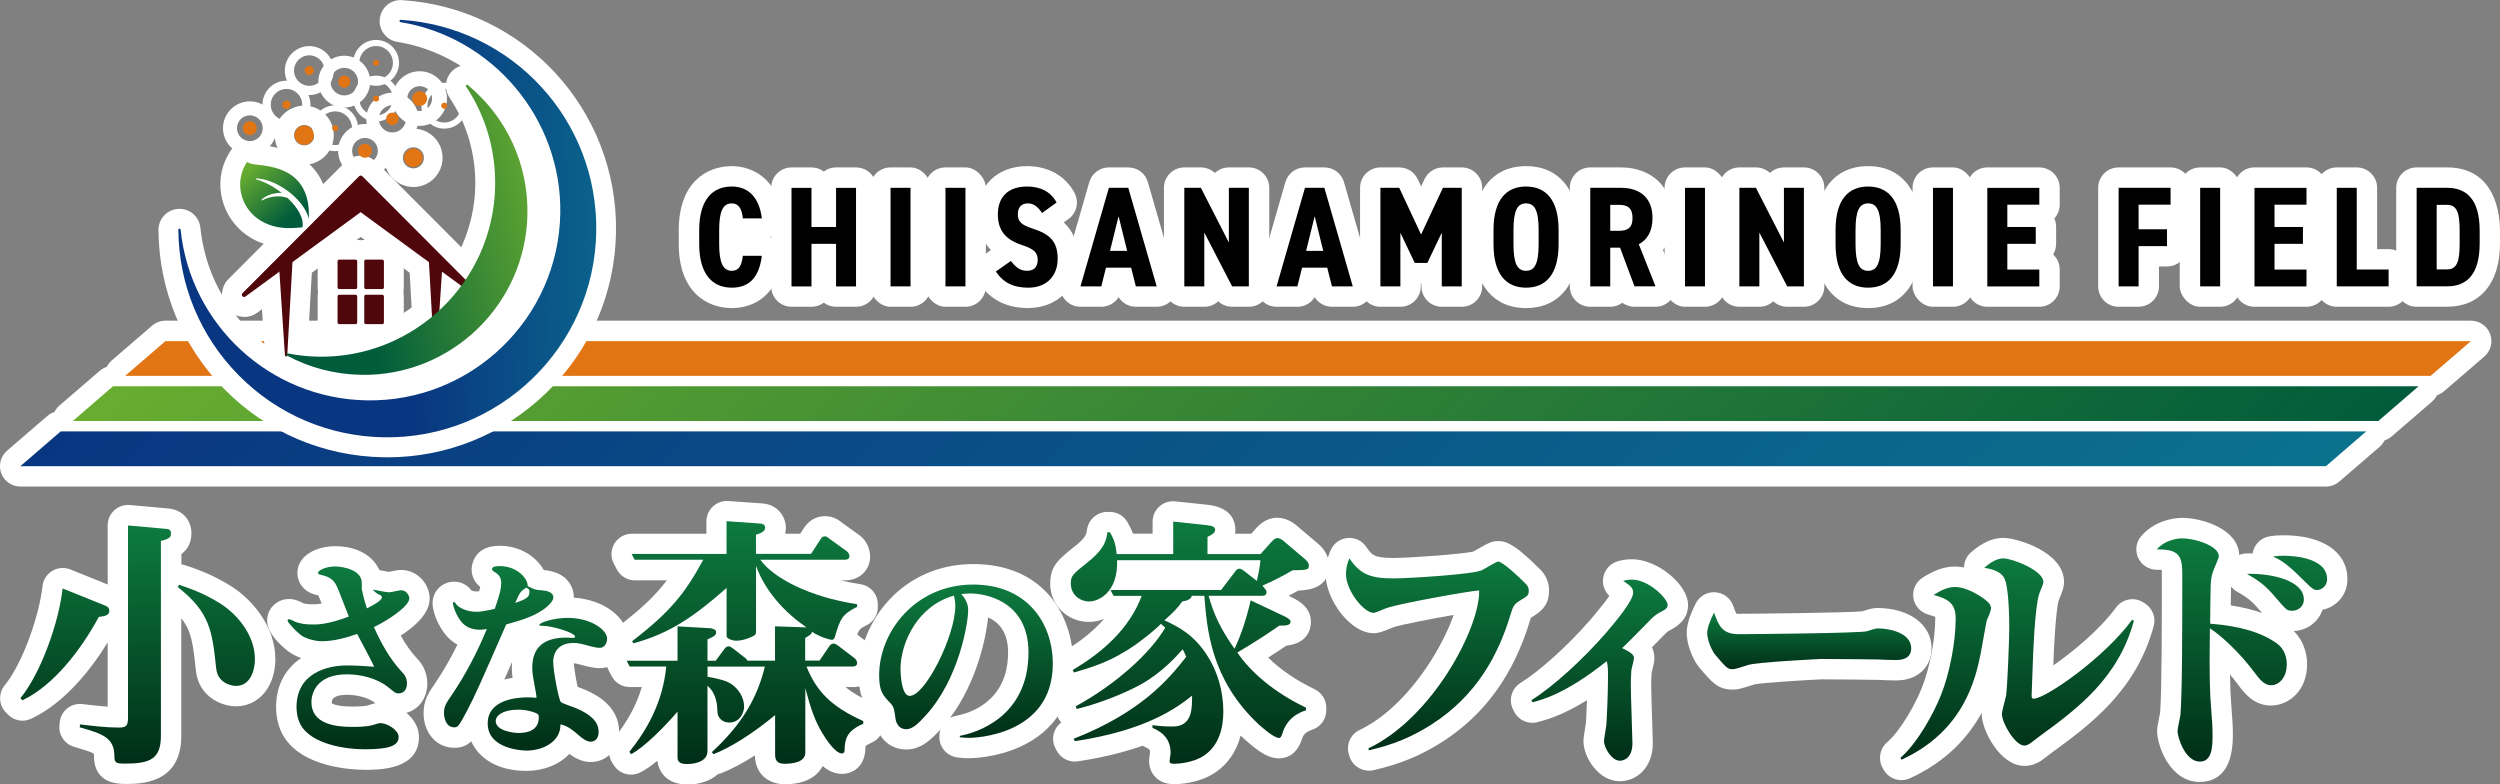 <?xml version="1.0" encoding="UTF-8"?><svg id="_レイヤー_2" xmlns="http://www.w3.org/2000/svg" width="483.19" height="151.62" xmlns:xlink="http://www.w3.org/1999/xlink" viewBox="0 0 483.19 151.62"><rect x="0" y="0" width="483.19" height="151.62" fill="#808080" stroke="none"/><defs><style>.cls-1{fill:url(#_名称未設定グラデーション_50-2);}.cls-1,.cls-2,.cls-3,.cls-4,.cls-5,.cls-6,.cls-7,.cls-8,.cls-9,.cls-10,.cls-11,.cls-12,.cls-13,.cls-14,.cls-15,.cls-16,.cls-17,.cls-18,.cls-19,.cls-20{stroke-width:0px;}.cls-2{fill:url(#_名称未設定グラデーション_36-6);}.cls-3{fill:url(#_名称未設定グラデーション_36-7);}.cls-4{fill:url(#_名称未設定グラデーション_36-8);}.cls-5{fill:url(#_名称未設定グラデーション_36-9);}.cls-6{fill:url(#_名称未設定グラデーション_36-2);}.cls-7{fill:url(#_名称未設定グラデーション_36-3);}.cls-8{fill:url(#_名称未設定グラデーション_36-4);}.cls-9{fill:url(#_名称未設定グラデーション_36-5);}.cls-10{fill:url(#_名称未設定グラデーション_49-2);}.cls-11{fill:url(#_名称未設定グラデーション_49-3);}.cls-12{fill:url(#_名称未設定グラデーション_49);}.cls-13{fill:url(#_名称未設定グラデーション_36);}.cls-14{fill:url(#_名称未設定グラデーション_50);}.cls-15{fill:url(#_名称未設定グラデーション_36-11);}.cls-16{fill:url(#_名称未設定グラデーション_36-10);}.cls-18{fill:#4f070c;}.cls-19{fill:#e17514;}.cls-20{fill:#fff;}</style><linearGradient id="_名称未設定グラデーション_36" x1="26.61" y1="101.55" x2="26.61" y2="147.58" gradientUnits="userSpaceOnUse"><stop offset="0" stop-color="#0d7b3f"/><stop offset="1" stop-color="#002e17"/></linearGradient><linearGradient id="_名称未設定グラデーション_36-2" x1="67.34" y1="109.51" x2="67.34" y2="144.83" xlink:href="#_名称未設定グラデーション_36"/><linearGradient id="_名称未設定グラデーション_36-3" x1="101.57" y1="109.42" x2="101.57" y2="145.05" xlink:href="#_名称未設定グラデーション_36"/><linearGradient id="_名称未設定グラデーション_36-4" x1="144" y1="100.75" x2="144" y2="147.68" xlink:href="#_名称未設定グラデーション_36"/><linearGradient id="_名称未設定グラデーション_36-5" x1="186.71" y1="112.98" x2="186.71" y2="142.6" xlink:href="#_名称未設定グラデーション_36"/><linearGradient id="_名称未設定グラデーション_36-6" x1="229.94" y1="100.81" x2="229.94" y2="147.63" xlink:href="#_名称未設定グラデーション_36"/><linearGradient id="_名称未設定グラデーション_36-7" x1="277.8" y1="107.91" x2="277.8" y2="145.01" xlink:href="#_名称未設定グラデーション_36"/><linearGradient id="_名称未設定グラデーション_36-8" x1="309.13" y1="112.04" x2="309.13" y2="147.04" xlink:href="#_名称未設定グラデーション_36"/><linearGradient id="_名称未設定グラデーション_36-9" x1="349.67" y1="118.4" x2="349.67" y2="129.34" xlink:href="#_名称未設定グラデーション_36"/><linearGradient id="_名称未設定グラデーション_36-10" x1="389.86" y1="107.91" x2="389.86" y2="146.84" xlink:href="#_名称未設定グラデーション_36"/><linearGradient id="_名称未設定グラデーション_36-11" x1="433.31" y1="104.05" x2="433.31" y2="147.2" xlink:href="#_名称未設定グラデーション_36"/><linearGradient id="_名称未設定グラデーション_50" x1="-2489.29" y1="86.74" x2="-2043.47" y2="86.74" gradientTransform="translate(2594.83 0) skewX(-48.43)" gradientUnits="userSpaceOnUse"><stop offset="0" stop-color="#093681"/><stop offset="1" stop-color="#0b728e"/></linearGradient><linearGradient id="_名称未設定グラデーション_49" x1="-2489.01" y1="78.01" x2="-2043.19" y2="78.01" gradientTransform="translate(2594.83 0) skewX(-48.43)" gradientUnits="userSpaceOnUse"><stop offset="0" stop-color="#69ad30"/><stop offset="1" stop-color="#005c3b"/></linearGradient><linearGradient id="_名称未設定グラデーション_49-2" x1="48.03" y1="32.4" x2="56.4" y2="41.77" gradientTransform="matrix(1,0,0,1,0,0)" xlink:href="#_名称未設定グラデーション_49"/><linearGradient id="_名称未設定グラデーション_49-3" x1="-21.55" y1="164.41" x2="-61.52" y2="174.81" gradientTransform="translate(132.01 -125.79) rotate(.97)" xlink:href="#_名称未設定グラデーション_49"/><linearGradient id="_名称未設定グラデーション_50-2" x1="-49.97" y1="170.78" x2="-.7" y2="168.79" gradientTransform="translate(132.01 -125.79) rotate(.97)" xlink:href="#_名称未設定グラデーション_50"/></defs><g id="_レイヤー_1-2"><path class="cls-20" d="M24.15,151.52c-4.95,0-5.98-2.91-5.98-5.36,0-.24-.02-.39-.03-.47-.53-.4-2.42-.94-3.82-1.35-1.81-.52-3-2.25-2.83-4.13l.05-.56c.09-1.06.61-2.04,1.44-2.72.83-.67,1.9-.98,2.96-.85l.15.02c1.62.19,3.17.38,4.72.48v-12.41c-3.1,5.03-8.16,11.6-14.77,14.74-1.53.73-3.36.39-4.53-.83l-.39-.4c-1.38-1.44-1.47-3.68-.21-5.23,3.55-4.36,6.7-13.59,7.3-19.15.13-1.23.83-2.32,1.89-2.96,1.06-.64,2.36-.74,3.5-.28l7.21,2.91v-11.43c0-1.11.46-2.16,1.28-2.91.82-.75,1.91-1.12,3.01-1.02l7.38.66c3.12.27,4.52,2.6,4.52,4.79,0,2.01-.89,3.25-1.94,4.02v2.01c.27.03.54.09.81.18l.17.06c1.75.59,5,1.68,8.58,3.93,3.97,2.49,8.6,7.69,8.6,14.15,0,5.27-3.19,9.1-7.59,9.1-2.8,0-7.18-1.82-7.76-6.83-.55-5.15-.82-7.69-2.83-10.17v22.71c0,9.3-7.91,9.3-10.89,9.3ZM27.11,143.12c-.13.13-.27.25-.41.36.16-.03.28-.06.37-.09.02-.07.03-.16.05-.27ZM45.73,128.63h0,0ZM19.22,120.83s0,0,0,0c0,0,0,0,0,0Z"/><path class="cls-20" d="M70.41,148.78c-2.01,0-12.21-.33-15.78-6.8-1.11-2.04-1.27-4.19-1.27-5.29,0-4.44,1.97-7.56,4.84-9.51-.86-.31-1.66-.7-2.31-1.17-.04-.03-.08-.06-.13-.09-1.54-1.19-4.13-3.54-4.13-5.95s1.92-4.2,4.27-4.2c.92,0,1.7.29,2.76.83.31.1.78.2,1.73.2.38,0,.92,0,1.78-.15-.28-.72-.53-1.35-.63-1.56,0,0,0,0,0,0-.05-.01-.1-.03-.17-.05-2.87-.57-3.89-2.65-3.89-4.28,0-3.41,3.68-5.19,7.32-5.19,4.52,0,7.4,2.07,8.52,4.62.6.12,1.44.28,1.82.34.15-.03.33-.07.5-.1.78-.16,1.29-.27,1.85-.27,3.32,0,5.55,2.86,5.55,5.53,0,2.84-2.77,5.34-5.59,7.15.97,1.75,1.96,3.14,3.05,4.32.59.61,2.08,2.17,2.08,4.96s-1.62,5-4.04,5.66c1.43,1.18,2.43,2.82,2.43,4.67,0,6.34-7.69,6.34-10.58,6.34ZM64.15,135.94s.79.62,3.87.62h.15c1.92,0,2.64-.15,2.86-.21.36-.1.55-.16.68-.21.22-.07.5-.16.86-.23l-.03-.02c-1.48-1.17-3.8-1.6-5.47-1.6-1.34,0-2.94.25-2.94,1.42,0,.15.02.22.02.24,0,0,0,0,0,0Z"/><path class="cls-20" d="M101.72,148.99c-5.77,0-9.22-2.57-10.64-5.7-.84.79-1.84,1.24-3.25,1.24-3.46,0-5.96-2.83-5.96-6.73,0-2.53,1.01-3.99,2.19-5.68,1.54-2.26,3-4.78,4.35-7.52-.77-.43-1.46-.98-2.05-1.64-1.91-2.17-2.76-5.01-2.76-6.34,0-2.36,1.84-4.2,4.19-4.2,1.34,0,2.54.63,3.34,1.72.19.08.53.17.91.17.1,0,.24,0,.56-.04.1-.35.17-.61.22-.82-1.07-.87-1.67-2.08-1.67-3.43,0-.19.06-4.54,5.43-4.54,2.89,0,5.59,1.16,7.42,3.17.44.48.81,1,1.1,1.53,4.28.33,5.81,3.04,5.81,5.29,0,.01,0,.03,0,.04,5.83.41,10.39,3.81,10.39,7.93,0,2.8-2.03,5.7-5.43,5.7-.86,0-1.73-.19-2.48-.37l-.13-.03c-.05-.01-.11-.03-.16-.04-1.71-.47-1.95-.5-2.2-.5.08,1.11.44,3.17.75,4.56.09.03.17.06.24.09.5.18.93.34,1.17.45h0c1.63.72,6.6,2.91,6.6,8.15,0,3.32-2.37,5.83-5.51,5.83-1.67,0-3.16-.86-4.1-1.57-.04.04-.08.08-.12.12-1.96,2.01-4.94,3.16-8.19,3.16ZM114.99,139.55h0s0,0,0,0ZM98.98,127.92c-.58,1.31-1.07,2.43-1.51,3.42.5-.13,1.04-.24,1.6-.32-.09-.71-.15-1.33-.15-1.92,0-.4.02-.79.05-1.18ZM91.43,116.07h0s0,0,0,0Z"/><path class="cls-20" d="M132.85,151.62c-3.92,0-5.53-2.35-5.79-4.59-1.18.98-2.36,1.81-3.4,2.3-1.79.86-3.94.24-5.02-1.43l-.3-.46c-.91-1.42-.82-3.27.24-4.59,2.68-3.35,4.47-6.62,5.46-10.06h-2.33c-1.47,0-2.81-.81-3.49-2.11l-.59-1.13c-.64-1.22-.6-2.69.12-3.87.18-.29.39-.56.63-.79-.36-1.48.17-3.08,1.43-4.05,4.37-3.36,6.98-5.89,9.07-8.67h-6.17c-1.47,0-2.81-.81-3.49-2.11l-.59-1.13c-.64-1.22-.6-2.69.12-3.87s1.99-1.9,3.37-1.9h14.41v-2.38c0-1.09.45-2.14,1.26-2.89.8-.75,1.88-1.13,2.97-1.05l6.53.46c2.97.17,4.6,2.55,4.6,4.71,0,.36-.04.75-.13,1.15h2.9l.71-1.09c.03-.05.07-.11.11-.16,1.28-1.87,3.05-2.15,3.99-2.15,1.68,0,2.71.82,3.21,1.22l.06.04,3.35,2.42c1.23.85,2.08,2.49,2.08,4.12,0,2.63-2.06,4.61-4.78,4.61h-.93c1.2.29,2.48.54,3.85.75,1.93.29,3.35,1.95,3.35,3.9v.51c0,1.51-.86,2.89-2.22,3.55-1.07.52-1.35.66-1.75,1.78l1.92,1.47c1.29,1.01,2.04,2.52,2.04,4.06,0,2.63-2.06,4.61-4.78,4.61h-1.47c1.25,1.02,2.89,2,5.12,3.01,1.41.64,2.32,2.04,2.32,3.59v.51c0,1.57-.93,2.99-2.37,3.62-.96.42-1.2.7-1.2.7,0,.07-.04.64-.05.83,0,.05,0,.09,0,.14-.26,3.02-2.44,4.37-4.47,4.37-1.42,0-2.66-.59-3.75-1.51-.99,1.92-3.24,3.52-7.33,3.52-2.61,0-5.64-1.47-5.77-5.57-2.34,1.5-4.58,2.69-6.56,3.45-.2.08-.4.14-.6.18-1.39,1.25-3.44,1.99-5.88,1.99ZM163.27,144.85h.01-.01ZM150.25,134.29c.42.05.84.16,1.24.35.07.04.15.07.22.11v-1.74c0-.84.26-1.62.71-2.26,0-.02-.02-.04-.02-.06-.34.3-.73.53-1.16.7-.29.99-.62,1.96-.98,2.9ZM131.95,133.72c.12.03.24.07.36.11.17.06.34.14.5.22v-1.51c0-.3.03-.59.1-.87-.04-.16-.06-.32-.08-.49-.13.07-.26.13-.4.19-.13.79-.29,1.57-.48,2.35ZM161.4,109.77s.08.06.12.09l-.12-.09ZM161.99,106.34h0s0,0,0,0ZM146.15,103.38h.01-.01Z"/><path class="cls-20" d="M187.36,146.55c-1.11,0-1.67-.07-2.4-.17-1.95-.27-3.4-1.94-3.4-3.91v-.26c0-.42.07-.83.19-1.22-.02.03-.05.05-.07.08-1.49,1.6-3.52,3.79-6.52,3.79-3.18,0-5.64-2.32-6.02-5.66-.04-.27-.08-.59-.12-.82-1.9-2.01-3.04-3.69-3.04-7.92,0-10.31,8.46-21.44,22.12-21.44s19.32,9.98,19.32,19.25c0,7.32-3.61,13.01-10.15,16.02-4.75,2.18-9.39,2.25-9.91,2.25ZM190.98,119.33c-.37,3.71-2.11,12.4-7.36,19.43.36-.2.76-.34,1.19-.42,2.35-.43,10.03-2.57,10.03-12.24,0-4.06-1.92-5.92-3.86-6.77Z"/><path class="cls-20" d="M227.02,151.57c-3.89,0-4.93-2.8-4.93-4.46,0-.38.05-.72.13-1.29.02-.16.05-.33.07-.46-.01-.43-.12-.61-1.19-1.09-.1-.04-.19-.09-.28-.14-3.32,1.18-7.42,2.25-12.5,3.02-1.65.25-3.28-.57-4.07-2.04l-.25-.46c-.53-.99-.61-2.16-.22-3.22.27-.72.73-1.34,1.33-1.79-.3-.34-.55-.74-.72-1.19l-.2-.51c-.64-1.66-.08-3.52,1.31-4.56-.73-.44-1.33-1.12-1.65-1.97l-.2-.51c-.69-1.8.02-3.84,1.68-4.82,3.34-1.96,6.03-4.12,8.06-6.45-.95.37-1.93.57-2.9.57-4.21,0-7.51-3.25-7.51-7.39,0-3.42,1.57-4.68,4.69-7.17l.11-.08c2.09-1.66,2.19-2.33,2.3-3.17.28-1.94,1.95-3.45,3.91-3.45h.5c1.44,0,2.76.78,3.46,2.04.39.71.74,1.38,1.03,2.17h3.79v-2.33c0-1.12.47-2.18,1.31-2.93.83-.75,1.94-1.11,3.05-.99l6.33.67c4.63.54,5.31,3.27,5.31,4.85,0,.25-.02.5-.05.74h3.11l.95-1.06s.06-.07.09-.1c.56-.58,1.86-1.93,3.98-1.93,1.77,0,3.11.96,3.69,1.45h0s4.3,3.65,4.3,3.65c1.77,1.54,2.04,3.22,2.04,4.09,0,4.2-3.47,4.78-5.96,4.89-.63.35-1.24.69-1.87,1.01l.87.41c2.3,1.13,3.45,2.66,3.45,4.59,0,1.29-.5,4.15-4.77,4.64-.9.62-2.13,1.43-3.5,2.3,2.36,2.31,5.45,4.42,9,6.12,1.37.66,2.24,2.04,2.24,3.56v.51c0,1.71-1.11,3.23-2.74,3.75-1.4.45-1.78,1.17-1.97,1.81-.03.11-.07.22-.11.32l-.05.12c-1.08,2.86-3.14,3.28-4.28,3.28-1.82,0-3.56-.95-6.44-3.51l-.1-.09c-.06-.05-.12-.1-.17-.15-.23-.22-.46-.44-.69-.66-.8,3.06-2.45,5.48-4.89,7.13-3.22,2.21-7.43,2.27-7.9,2.27ZM222.29,145.5v.02-.02ZM233.36,103.74h.01-.01Z"/><path class="cls-20" d="M264.57,148.95c-1.72,0-3.3-1.14-3.79-2.86l-.1-.36c-.53-1.85.36-3.81,2.09-4.64,8.88-4.24,15.73-15.2,18.19-22.24-4.47.78-10.34,1.92-11.66,2.39-.19.07-.45.18-.72.29-1.21.5-2.08.85-3.09.85-4.61,0-9.29-6.65-9.29-11.42,0-1.63.36-3.26,1.03-4.71.6-1.29,1.84-2.16,3.26-2.27,1.42-.11,2.78.54,3.58,1.72,1.05,1.55,1.45,2.14,5.23,2.14,3.17,0,13.28-.73,15.47-1.24l.15-.09c2.73-1.56,3.37-1.93,4.58-1.93,1.14,0,2.69,0,7.81,5.11.63.58,2.09,1.99,2.09,4.48,0,3.08-1.92,4.25-3.47,5.2l-.06.04c-.02.07-.05.16-.08.28-3.18,10.63-8.73,18.35-16.97,23.66-4.3,2.72-8.16,4.31-13.36,5.51-.3.07-.6.1-.89.1ZM289.78,113.42c.04.2.06.41.06.61,0,.06,0,.12,0,.18.12-.14.24-.27.38-.4-.15-.14-.3-.27-.44-.39Z"/><path class="cls-20" d="M313.05,150.99c-4.06,0-7-4.6-7-7.71,0-.59.11-1.32.36-2.86.05-.3.09-.57.12-.73.03-.54.12-2.29.19-4.35-4.96,3.07-8.16,3.87-9.61,4.24-1.79.45-3.66-.41-4.48-2.06l-.2-.41c-.91-1.82-.28-4.04,1.45-5.12,3.75-2.32,9.2-7.25,13.55-12.26l.27-.32c1.55-1.83,2.67-3.25,3.35-4.23-.92-.88-1.39-2.17-1.2-3.45.23-1.51,1.27-2.78,2.74-3.22.73-.22,1.58-.42,2.86-.42,4.85,0,10.81,4.87,10.81,8.83,0,3.01-2.32,4.28-3.77,5.03-.2.12-.42.29-1.01.92-.03.03-.06.06-.09.09-.53.53-1.13,1.14-1.74,1.77-.12.12-.24.24-.36.36.28.6.46,1.29.46,2.11,0,.66-.15,1.29-.43,2.43-.04.17-.08.33-.11.45-.07,1.08-.07,2.07-.07,2.57,0,.94.1,4.19.19,6.8.06,2.03.12,3.79.12,4.19,0,4.83-3.21,7.35-6.39,7.35ZM318.64,118.15h0s0,0,0,0Z"/><path class="cls-20" d="M334.89,133.28c-2.84,0-3.99-1.35-6.5-4.32-.07-.09-.17-.21-.24-.3-1.03-1.46-2.15-4.07-2.15-6.34,0-1.5.55-3.31,1.74-5.68.71-1.41,2.18-2.27,3.76-2.17,1.58.09,2.94,1.12,3.48,2.6.16.43.42,1.18.62,1.54.1.01.25.02.46.02,3.89,0,21.09-.21,23.82-.47,2.01-.65,2.57-.65,2.94-.65,6.19,0,10.51,3.21,10.51,7.81,0,1.72-.65,3.29-1.82,4.4-1.33,1.26-3.21,1.87-5.44,1.78-.51,0-2.32-.04-3.19-.1h-.39c-1.71-.03-6.87-.1-10.44-.1-2.21.09-11.42.63-13.07,1l-.49.16c-1.58.52-2.61.83-3.61.83ZM339.09,132.26l-.07.02s.05-.02.07-.02Z"/><path class="cls-20" d="M367.5,150.78c-1.38,0-2.7-.72-3.43-1.99l-.2-.36c-.93-1.64-.58-3.7.84-4.94,2.7-2.33,5.54-7.53,6.7-10.47,1.51-3.68,2.63-9.44,2.63-13.47,0-.13,0-.24-.01-.32-.41-.18-1.15-.4-1.43-.48-1.49-.44-2.59-1.72-2.8-3.26-.21-1.54.52-3.06,1.84-3.88,1.78-1.1,3.77-2.11,6.19-2.11.59,0,1.18.06,1.76.18.02-1.13.52-2.23,1.42-2.98l.1-.08c.95-.8,3.17-2.66,6.14-2.66,2.4,0,11.68,2.64,11.68,8.52,0,.98-.32,1.83-.85,3.11-.06.15-.12.29-.16.39,0,.03-.02.06-.03.09-.49,1.49-.94,8.94-1,11.69,0,.04,0,.1,0,.14,0,.15-.02.4-.03.71,3.79-2.64,9.01-6.94,12.09-11.17,1.24-1.71,3.62-2.14,5.38-.96l.31.2c1.41.94,2.06,2.67,1.62,4.31-3.39,12.57-12.4,19.15-19.65,24.45-.29.23-.86.65-1.32.99-.25.18-.46.34-.56.42-.17.13-.34.26-.53.36-.67.38-1.61.82-2.92.82-4.78,0-8.27-7.02-8.27-10,0-.08,0-.17,0-.26-2.49,4.54-6.66,9.36-13.86,12.65-.53.24-1.09.36-1.63.36ZM391.16,138.54c.13.26.28.53.44.79.09-.07.18-.14.26-.2.11-.08.22-.16.33-.24-.37-.07-.71-.19-1.03-.35ZM373.99,119.03h0s0,0,0,0ZM397.95,115.87s-.02.06-.03.09c.01-.03.02-.06.03-.09Z"/><path class="cls-20" d="M425.19,151.14c-5.81,0-8.27-7.04-8.27-9.85,0-.66.14-1.39.45-2.9.05-.25.1-.48.13-.63.33-4.41.33-16.43.33-27.05,0-.22,0-.41-.01-.57-.23-.01-.54-.02-.93-.02-1.54.02-2.97-.87-3.62-2.28-.66-1.41-.43-3.07.59-4.24,2.23-2.58,5.55-3.51,7.92-3.51,3.78,0,10.8,2.11,11.01,7.17.43-.18.89-.28,1.37-.3.25,0,.67-.02,1.22,0,.26-1.72,1.62-3.07,3.34-3.32.81-.12,1.56-.19,2.59-.19,7.64,0,12.39,3.25,12.39,8.47,0,3.27-2.34,5.45-4.81,5.93-.79,2.33-2.94,4-5.56,4.11,1.64,1.63,2.58,3.93,2.58,6.39,0,5.21-3.6,8.01-7,8.01s-5.23-2.54-6.36-4.06c-.5-.67-1.02-1.32-1.54-1.94.04,2.85.12,4.3.18,4.94.35,4.55.37,5.22.37,6.84,0,7.42-3.47,8.98-6.39,8.98ZM431.15,117.01c2.25.34,4.26.83,6.06,1.48-.13-.15-.27-.31-.41-.48-1.58-1.87-2.41-2.5-4.47-3.68-.44-.25-.82-.58-1.12-.96-.02.65-.05,2.16-.06,3.64ZM441.5,116.35h.01-.01Z"/><path class="cls-20" d="M449.55,94.04H3.94c-1.65,0-3.12-1.03-3.7-2.57s-.13-3.28,1.12-4.36l7.79-6.71c.72-.62,1.63-.96,2.58-.96h445.6c1.65,0,3.12,1.03,3.7,2.57s.13,3.28-1.12,4.36l-7.79,6.71c-.72.62-1.63.96-2.58.96Z"/><path class="cls-20" d="M459.67,85.31H14.07c-1.65,0-3.12-1.03-3.7-2.57s-.13-3.28,1.12-4.36l7.79-6.71c.72-.62,1.63-.96,2.58-.96h445.6c1.65,0,3.12,1.03,3.7,2.57s.13,3.28-1.12,4.36l-7.79,6.71c-.72.62-1.63.96-2.58.96Z"/><path class="cls-20" d="M469.79,76.58H24.19c-1.65,0-3.12-1.03-3.7-2.57s-.13-3.28,1.12-4.36l7.79-6.71c.72-.62,1.63-.96,2.58-.96h445.6c1.65,0,3.12,1.03,3.7,2.57s.13,3.28-1.12,4.36l-7.79,6.71c-.72.62-1.63.96-2.58.96Z"/><path class="cls-20" d="M141.43,59.54c-4.95,0-10.24-3.25-10.24-12.36v-2.71c0-9.11,5.29-12.36,10.24-12.36,4.12,0,8.85,2.52,9.74,9.61.14,1.12-.21,2.25-.96,3.1-.39.44-.86.78-1.38,1.01.53.23,1,.57,1.39,1.01.75.85,1.09,1.98.95,3.11-1.12,8.66-7.18,9.59-9.74,9.59Z"/><path class="cls-20" d="M165.45,59.29h-3.86c-.89,0-1.71-.3-2.37-.79-.66.5-1.48.79-2.37.79h-3.86c-2.18,0-3.94-1.77-3.94-3.94v-19.05c0-2.18,1.77-3.94,3.94-3.94h3.86c.89,0,1.71.3,2.37.79.66-.5,1.48-.79,2.37-.79h3.86c2.18,0,3.94,1.77,3.94,3.94v19.05c0,2.18-1.77,3.94-3.94,3.94Z"/><rect class="cls-20" x="168.18" y="32.36" width="11.75" height="26.93" rx="3.94" ry="3.94"/><rect class="cls-20" x="178.79" y="32.36" width="11.75" height="26.93" rx="3.94" ry="3.94"/><path class="cls-20" d="M198.76,59.54c-4.23,0-7.36-1.59-9.56-4.86-1.2-1.78-.76-4.19,1-5.43l1.32-.93c-1.73-1.75-2.61-4.06-2.61-6.91,0-5.56,3.86-9.3,9.6-9.3,4.09,0,7.44,1.89,9.18,5.2.91,1.74.41,3.88-1.18,5.03l-.9.65c1.61,1.48,2.76,3.66,2.76,7.05,0,5.5-4.04,9.49-9.6,9.49Z"/><path class="cls-20" d="M223.57,59.29h-4.03c-1.38,0-2.63-.72-3.34-1.85-.71,1.13-1.96,1.85-3.34,1.85h-4.03c-1.24,0-2.41-.58-3.15-1.57-.74-.99-.98-2.27-.64-3.46l5.49-19.05c.49-1.69,2.03-2.85,3.79-2.85h3.75c1.76,0,3.3,1.16,3.79,2.85l5.49,19.05c.34,1.19.11,2.47-.64,3.46-.74.99-1.91,1.57-3.15,1.57Z"/><path class="cls-20" d="M241.37,59.29h-3.23c-1.02,0-1.97-.39-2.69-1.06-.7.66-1.65,1.06-2.69,1.06h-3.86c-2.18,0-3.94-1.77-3.94-3.94v-19.05c0-2.18,1.77-3.94,3.94-3.94h3.2c1.02,0,1.99.4,2.71,1.07.71-.67,1.66-1.07,2.71-1.07h3.86c2.18,0,3.94,1.77,3.94,3.94v19.05c0,2.18-1.77,3.94-3.94,3.94Z"/><path class="cls-20" d="M261.47,59.29h-4.03c-1.38,0-2.63-.72-3.34-1.85-.71,1.13-1.96,1.85-3.34,1.85h-4.03c-1.24,0-2.41-.58-3.15-1.57s-.98-2.27-.64-3.46l5.49-19.05c.49-1.69,2.03-2.85,3.79-2.85h3.75c1.76,0,3.3,1.16,3.79,2.85l5.49,19.05c.34,1.19.11,2.47-.64,3.46s-1.91,1.57-3.15,1.57Z"/><path class="cls-20" d="M282.53,59.29h-3.86c-2.18,0-3.94-1.77-3.94-3.94v-.58h-.12v.58c0,2.18-1.77,3.94-3.94,3.94h-3.86c-2.18,0-3.94-1.77-3.94-3.94v-19.05c0-2.18,1.77-3.94,3.94-3.94h3.64c1.53,0,2.92.89,3.57,2.27l.65,1.39.65-1.39c.65-1.39,2.04-2.27,3.57-2.27h3.64c2.18,0,3.94,1.77,3.94,3.94v19.05c0,2.18-1.77,3.94-3.94,3.94Z"/><path class="cls-20" d="M294.95,59.54c-7.55,0-10.24-6.39-10.24-12.36v-2.71c0-5.98,2.69-12.36,10.24-12.36s10.24,6.39,10.24,12.36v2.71c0,5.98-2.69,12.36-10.24,12.36ZM296.67,49.48h.01-.01Z"/><path class="cls-20" d="M319.97,59.29h-4.06c-.86,0-1.68-.28-2.35-.77-.66.49-1.47.77-2.35.77h-3.86c-2.18,0-3.94-1.77-3.94-3.94v-19.05c0-2.18,1.77-3.94,3.94-3.94h5.96c5.99,0,10.02,3.93,10.02,9.77,0,2.42-.67,4.55-1.91,6.18l2.21,5.58c.48,1.21.33,2.59-.4,3.67-.73,1.08-1.96,1.73-3.26,1.73Z"/><rect class="cls-20" x="321.72" y="32.36" width="11.75" height="26.93" rx="3.94" ry="3.94"/><path class="cls-20" d="M348.65,59.29h-3.23c-1.02,0-1.97-.39-2.69-1.06-.7.66-1.65,1.06-2.69,1.06h-3.86c-2.18,0-3.94-1.77-3.94-3.94v-19.05c0-2.18,1.77-3.94,3.94-3.94h3.2c1.02,0,1.99.4,2.71,1.07.71-.67,1.66-1.07,2.71-1.07h3.86c2.18,0,3.94,1.77,3.94,3.94v19.05c0,2.18-1.77,3.94-3.94,3.94Z"/><path class="cls-20" d="M361.06,59.54c-7.55,0-10.24-6.39-10.24-12.36v-2.71c0-5.98,2.69-12.36,10.24-12.36s10.24,6.39,10.24,12.36v2.71c0,5.98-2.69,12.36-10.24,12.36ZM362.78,49.48h.01-.01Z"/><rect class="cls-20" x="369.65" y="32.36" width="11.75" height="26.93" rx="3.94" ry="3.94"/><path class="cls-20" d="M394.15,59.29h-10.05c-2.18,0-3.94-1.77-3.94-3.94v-19.05c0-2.18,1.77-3.94,3.94-3.94h10.05c2.18,0,3.94,1.77,3.94,3.94v3.26c0,1.03-.4,1.97-1.04,2.67.23.5.35,1.05.35,1.63v3.26c0,.76-.21,1.47-.58,2.07.78.72,1.27,1.75,1.27,2.9v3.26c0,2.18-1.77,3.94-3.94,3.94Z"/><path class="cls-20" d="M413.33,59.29h-3.86c-2.18,0-3.94-1.77-3.94-3.94v-19.05c0-2.18,1.77-3.94,3.94-3.94h10.05c2.18,0,3.94,1.77,3.94,3.94v3.26c0,1.11-.46,2.11-1.19,2.82.32.57.5,1.23.5,1.92v3.26c0,2.18-1.77,3.94-3.94,3.94h-1.55v3.84c0,2.18-1.77,3.94-3.94,3.94Z"/><rect class="cls-20" x="421.29" y="32.36" width="11.75" height="26.93" rx="3.94" ry="3.94"/><path class="cls-20" d="M445.79,59.29h-10.05c-2.18,0-3.94-1.77-3.94-3.94v-19.05c0-2.18,1.77-3.94,3.94-3.94h10.05c2.18,0,3.94,1.77,3.94,3.94v3.26c0,1.03-.4,1.97-1.04,2.67.23.5.35,1.05.35,1.63v3.26c0,.76-.21,1.47-.58,2.07.78.72,1.27,1.75,1.27,2.9v3.26c0,2.18-1.77,3.94-3.94,3.94Z"/><path class="cls-20" d="M461.66,59.29h-10.02c-2.18,0-3.94-1.77-3.94-3.94v-19.05c0-2.18,1.77-3.94,3.94-3.94h3.86c2.18,0,3.94,1.77,3.94,3.94v11.85h2.21c2.18,0,3.94,1.77,3.94,3.94v3.26c0,2.18-1.77,3.94-3.94,3.94Z"/><path class="cls-20" d="M472.98,59.29h-5.91c-2.18,0-3.94-1.77-3.94-3.94v-19.05c0-2.18,1.77-3.94,3.94-3.94h5.91c9.47,0,10.21,9.36,10.21,12.22v2.48c0,7.65-3.82,12.22-10.21,12.22Z"/><path class="cls-13" d="M19.1,119.23c-3.45,6.37-8.7,13.24-14.77,16.12l-.39-.4c4.08-5,7.48-14.91,8.16-21.22l8.4,3.39c.29.1.63.45.63.91,0,.81-.63,1.06-2.04,1.21ZM31.1,104.53v37.7c0,4.5-2.14,5.36-6.95,5.36-1.7,0-2.04-.15-2.04-1.41,0-3.64-2.33-4.35-6.7-5.61l.05-.56c2.53.3,5,.61,7.58.61,1.51,0,1.7-.51,1.7-2.07v-36.99l7.38.66c.58.05.92.2.92.86,0,.71-.15,1.01-1.94,1.47ZM45.63,132.57c-.63,0-3.5-.35-3.84-3.33-.78-7.28-1.17-10.86-7.43-15.77l.24-.45c1.65.56,4.62,1.52,7.92,3.59,3.3,2.07,6.75,6.11,6.75,10.81,0,2.02-.83,5.15-3.64,5.15Z"/><path class="cls-6" d="M72.14,113.96c2.14.43,2.68.51,3.13.51.37,0,1.9-.39,2.23-.39,1.11,0,1.61,1.07,1.61,1.59,0,1.41-3.75,4.03-6.84,5.53,1.4,3.13,3.05,6.13,5.36,8.62.49.51,1.03,1.11,1.03,2.27,0,.81-.33,1.93-1.69,1.93-.49,0-.62-.13-1.94-1.2-2.27-1.8-5.4-2.49-7.96-2.49-6.02,0-6.88,3.82-6.88,5.36,0,4.33,4.82,4.8,7.83,4.8.54,0,2.76.04,4.16-.39.91-.26.99-.34,1.28-.34,1.48,0,3.59,1.41,3.59,2.66,0,1.72-1.81,2.4-6.64,2.4-3.54,0-10.22-.94-12.32-4.76-.7-1.29-.78-2.79-.78-3.39,0-6.69,6.14-8.06,9.73-8.06,1.94,0,4.12.17,5.28.26-.45-1.03-2.8-5.44-3.3-6.35-1.9.69-4.45,1.41-6.76,1.41-1.48,0-3.17-.51-4.08-1.16-1.11-.86-2.6-2.49-2.6-2.83,0-.13.12-.26.33-.26s1.03.43,1.2.51c.7.26,1.61.51,3.3.51,1.03,0,2.93,0,7.01-1.54-.37-.9-1.9-4.93-2.27-5.74-.62-1.29-1.32-1.89-2.93-2.27-.25-.04-.78-.17-.78-.43,0-.43,1.44-1.24,3.38-1.24,1.07,0,5.11.51,5.11,3.17v1.24c.12.64.45,2.06.99,3.69.99-.51,2.89-1.46,2.89-2.14,0-.21-.08-.34-.62-.56-.37-.17-.7-.47-1.03-.77v-.17Z"/><path class="cls-7" d="M104.6,114.09c.82.04,2.35.26,2.35,1.37,0,.43-.29.81-.62,1.2-1.98,2.19-5.4,3.17-8.49,4.03-5.11,11.66-6.02,13.72-7.54,16.63-1.52,2.83-1.77,3.26-2.47,3.26-1.73,0-2.02-2.01-2.02-2.79,0-1.24.41-1.89,1.48-3.43,2.72-3.99,4.95-8.32,6.8-12.78-.58.09-.87.13-1.36.13-1.11,0-2.47-.3-3.42-1.37-1.32-1.5-1.77-3.47-1.77-3.73,0-.17.08-.26.25-.26.08,0,.17.09.25.26.58.9,2.27,1.63,4,1.63.58,0,1.28-.04,3.59-.56,1.03-3,1.24-3.99,1.24-4.97,0-1.24-.58-1.76-1.4-2.23-.37-.21-.37-.39-.37-.47,0-.6,1.07-.6,1.48-.6,3.5,0,5.52,2.57,5.4,3.86,1.4.69,1.52.77,2.64.81ZM103.57,133.86c-.45-2.36-.7-3.73-.7-4.76,0-3.73,1.94-5.87,6.6-5.87.25,0,1.28.09,1.48.04.12-.04.21-.13.21-.21,0-.77-4.49-2.1-6.18-2.1-.54,0-.74,0-.74-.17,0-.47,2.84-1.37,5.48-1.37,4.49,0,7.63,2.32,7.63,4.03,0,.3-.17,1.76-1.48,1.76-.54,0-1.36-.21-1.73-.3-2.02-.56-2.51-.64-3.3-.64-3.59,0-3.92,2.74-3.92,3.56,0,1.97,1.11,7.55,1.48,7.85.41.34,2.6,1.03,3.05,1.24,2.43,1.07,4.25,2.4,4.25,4.54,0,1.03-.49,1.89-1.57,1.89-.87,0-2.06-1.03-2.27-1.24-1.65-1.46-2.6-1.93-3.54-2.1.08,3.17-3.13,5.06-6.6,5.06-.66,0-7.46-.26-7.46-5.23,0-4.63,5.61-5.06,7.79-5.06.66,0,1.07.04,1.65.09-.04-.39-.04-.51-.12-.99ZM100.31,141.66c.95,0,3.83-.13,3.83-3,0-.26-.04-.47-.17-.6-.21-.26-1.9-.9-3.83-.9-2.97,0-4.33,1.16-4.33,2.19,0,1.93,3.46,2.32,4.49,2.32ZM102.33,114.39c0-.47-.12-.56-.62-.81-1.03.69-1.2.77-2.14,2.96,2.02-.73,2.76-1.03,2.76-2.14Z"/><path class="cls-8" d="M163.27,144.85c-.05.57-.2.77-.54.77-1.34,0-3.17-2.88-3.91-4.12-1.39-2.37-2.13-4.58-3.17-8.49v12.45c0,1.9-2.57,2.16-4.01,2.16-1.63,0-1.83-.88-1.83-1.9v-7.51c-4.21,3.5-8.61,6.28-11.92,7.56l-.3-.41c5.64-5.2,8.71-10.24,10.24-16.52h-11.08v1.96c3.22.57,4.01,1.03,4.65,1.44,1.34.93,2.42,2.57,2.42,4.32,0,.98-.69,3.09-2.87,3.09-1.48,0-2.23-1.08-2.28-1.96-.05-1.44-.15-3.6-1.93-5.15v12.61c0,2.52-3.61,2.52-3.91,2.52-1.19,0-1.88-.26-1.88-1.29v-8.85c-2.28,2.73-6.63,7.1-9,8.23l-.3-.46c3.22-4.01,6.43-9.36,7.12-16.47h-7.07l-.59-1.13h9.84v-6.64l6.33.36s1.14.1,1.14.77c0,.62-.49.87-1.68,1.39v4.12h1.58l1.73-2.32c.25-.31.49-.46.79-.46s.45.15.89.46l2.37,1.85c.2.15.25.26.35.46h5.34v-6.64l6.08.21c-4.06-2.78-7.92-6.84-9.75-11.89v12.61c0,.57,0,.82-1.39,1.34-.4.15-1.34.51-2.42.51-.59,0-.99-.15-1.24-.26-.59-.31-.64-.36-.64-.82v-9.11c-6.38,5.61-11.03,8.8-18.01,10.7l-.25-.41c7.37-5.66,10.24-9.26,13.75-15.74h-13.26l-.59-1.13h18.35v-6.33l6.53.46c.89.05.94.67.94.77,0,.82-.94,1.13-1.78,1.39v3.7h10.64l1.88-2.88c.15-.21.3-.51.79-.51.35,0,.5.15.89.46l3.41,2.47c.15.1.45.46.45.93,0,.51-.45.67-.84.67h-16.37c2.47,3.5,9.5,7.2,18.7,8.59v.51c-2.97,1.44-3.31,2.47-4.3,5.81-.05.15-.2.57-.59.57-.35,0-2.42-.57-3.86-1.59,0,.46-.15.51-1.29,1.23v4.37h2.77l1.93-2.83c.2-.26.45-.46.79-.46.3,0,.45.1.89.41l3.17,2.42c.2.15.49.51.49.93,0,.51-.45.67-.84.67h-8.95c1.98,4.89,4.85,7.77,10.98,10.55v.51c-3.31,1.44-3.51,3.04-3.61,4.94Z"/><path class="cls-9" d="M185.51,142.22c2.84-.51,13.27-3.43,13.27-16.12,0-10.03-8.45-11.4-11.25-11.4-.82,0-1.4.09-1.73.13,1.32,1.46,1.32,2.62,1.32,3.17,0,2.23-1.69,13.25-8.33,20.41-1.15,1.24-2.35,2.53-3.63,2.53s-1.98-.99-2.1-2.19c-.21-1.54-.29-2.1-.91-2.79-1.57-1.63-2.23-2.36-2.23-5.49,0-8.27,6.92-17.49,18.18-17.49,10.35,0,15.38,7.37,15.38,15.31,0,14.06-15.58,14.32-16.12,14.32-.87,0-1.24-.04-1.85-.13v-.26ZM174.05,129.44c0,.3.08,5.06,1.77,5.06,3.05,0,8.82-11.7,8.82-17.36,0-.73-.12-1.37-.25-2.02-6.88,1.89-10.35,8.87-10.35,14.32Z"/><path class="cls-2" d="M249.83,110.22c-2.03,1.18-3.76,2.06-5.84,2.98.74.87.79.93.79,1.23,0,.67-.49.72-.94.72h-10.24c.89,3.29,2.18,6.23,5,10.24,1.34-2.78,2.42-6.23,3.12-9.36l6.53,3.09c.84.41,1.19.72,1.19,1.03,0,.77-1.04.77-2.18.77-1.14.82-4.6,3.14-8.11,5.2,2.52,3.7,6.93,7.62,13.26,10.65v.51c-3.36,1.08-4.26,3.45-4.55,4.48-.2.51-.3.87-.64.87-1.14,0-3.81-2.52-4.01-2.68-9.2-8.64-9.94-18.37-10.44-24.8h-2.42c-.1.77-1.29,1.03-1.83,1.08-1.04,1.44-1.78,2.16-3.46,3.65,2.72,1.29,5.54,2.68,8.16,6.64,2.13,3.24,3.22,7.1,3.22,11.01,0,3.24-.89,6.59-3.71,8.49-2.18,1.49-5.29,1.6-5.69,1.6-.64,0-.99-.05-.99-.51,0-.21.2-1.34.2-1.6,0-3.24-2.37-4.32-3.51-4.84v-.51c1.98.26,3.26.26,3.91.26,4.16,0,3.66-4.22,3.76-5.97-2.87,2.26-8.66,6.69-22.66,8.8l-.25-.46c12.96-5.09,18.3-11.42,21.77-15.85-.15-.31-.35-.87-.69-1.44-1.09,1.23-3.96,4.48-8.01,6.74-3.91,2.16-9,3.96-12.47,4.79l-.2-.51c7.72-4.22,14.35-10.19,17.31-15.18-.54-.51-.64-.62-.84-.77-.99,1.08-3.22,2.83-4.8,3.96-4.65,3.29-8.31,4.37-12.02,5.45l-.2-.51c5.69-3.34,10.93-7.92,13.31-14.3h-5.44l-.59-1.13h21.37l2.67-3.5c.4-.57.59-.62.84-.62.35,0,.59.15,1.04.51l2.37,1.85c.25-1.08.59-2.68.69-4.01h-27.7c.2,6.33-3.66,7.98-5.39,7.98-1.83,0-3.56-1.34-3.56-3.45,0-1.54.35-1.8,3.31-4.17,3.36-2.68,3.56-4.37,3.76-5.76h.5c.59,1.08,1.09,1.96,1.29,4.22h10.93v-6.28l6.33.67c1.34.15,1.78.36,1.78.93,0,.67-.89,1.08-1.48,1.34v3.34h10.24l2.13-2.37c.59-.62.84-.72,1.14-.72.54,0,1.09.46,1.14.51l4.3,3.65c.59.51.64.93.64,1.08,0,.93-.3.93-3.12.98Z"/><path class="cls-3" d="M264.47,144.65c12.47-5.95,21.57-23.36,21.42-30.53-1.93.1-15.47,2.54-17.91,3.41-.71.25-2.14.92-2.49.92-1.88,0-5.34-4.27-5.34-7.48,0-.31,0-1.63.66-3.05,2.04,3,3.92,3.87,8.5,3.87,3.1,0,15.67-.81,17.1-1.58.46-.25,2.9-1.68,3.1-1.68.97,0,4.22,3.15,5.09,4.02.56.51.87.92.87,1.63,0,.92-.25,1.02-1.83,1.98-.87.51-1.22,1.02-1.63,2.44-2.39,7.99-6.61,15.83-15.32,21.42-4.02,2.54-7.48,3.92-12.11,4.99l-.1-.36Z"/><path class="cls-4" d="M295.96,135.34c4.27-2.65,10.08-7.99,14.45-13.03,1.63-1.93,5.24-6.11,5.24-7.79,0-.97-.71-1.42-1.93-2.24.51-.15.97-.25,1.73-.25,3.21,0,6.87,3.66,6.87,4.88,0,.66-.46.92-1.73,1.58-.71.41-1.22.86-1.98,1.68-1.63,1.63-3.97,4.07-5.09,5.09,1.42.71,2.29,1.17,2.29,1.93,0,.36-.46,1.98-.51,2.34-.1,1.32-.1,2.54-.1,3.1,0,1.73.31,10.08.31,10.99,0,3.15-1.93,3.41-2.44,3.41-1.58,0-3.05-2.54-3.05-3.77,0-.51.41-2.75.46-3.21.05-.71.31-5.7.31-9.41,0-1.58-.05-2.04-.25-2.85-7.84,6.26-12.52,7.48-14.35,7.94l-.2-.41Z"/><path class="cls-5" d="M336.06,122.57c2.9,0,23.41-.2,24.73-.56.31-.1,1.73-.56,2.04-.56,2.44,0,6.56.87,6.56,3.87,0,2.19-2.24,2.29-3.21,2.24-.51,0-2.65-.05-3.1-.1-.15,0-6.82-.1-11.09-.1-.15,0-12.47.61-14.15,1.17-.81.25-2.39.81-2.95.81-1.02,0-1.27-.31-3.51-2.95-.61-.87-1.42-2.7-1.42-4.07,0-1.02.66-2.6,1.32-3.92.92,2.54,1.58,4.17,4.78,4.17Z"/><path class="cls-16" d="M367.3,146.48c3.41-2.95,6.56-8.9,7.79-12.01,1.73-4.22,2.9-10.48,2.9-14.91,0-3.15-1.68-3.82-4.27-4.58,1.32-.81,2.65-1.53,4.12-1.53,2.49,0,5.5,2.09,6.26,2.8.25.2.71.66.71,1.37,0,.25-.31,1.27-.76,2.14-.15.25-1.02,5.55-1.22,6.51-.97,4.73-3.15,15.01-15.32,20.56l-.2-.36ZM412.43,119.97c-3,11.14-10.99,17.05-18.17,22.29-.66.51-1.98,1.48-2.04,1.53-.36.2-.61.31-.97.31-1.78,0-4.33-4.38-4.33-6.06,0-.61.71-3.1.81-3.61.25-1.63.61-10.69.61-13.03,0-.97,0-8.09-1.02-9.77-.71-1.22-2.44-1.68-3.82-1.88.61-.51,2.09-1.83,3.71-1.83s7.73,2.29,7.73,4.58c0,.41-.71,1.93-.81,2.29-.87,2.49-1.22,12.67-1.22,12.92-.05,1.02-.25,6.46-.25,6.77,0,.36.1.56.41.56,2.29,0,13.74-7.99,19.03-15.27l.31.2Z"/><path class="cls-15" d="M440,124.3c1.02.71,1.98,2.09,1.98,4.07,0,2.7-1.58,4.07-3.05,4.07-1.37,0-2.34-1.32-3.21-2.49-2.75-3.71-6.46-7.17-8.6-8.5-.15,9.26.05,12.98.15,14.2.36,4.58.36,5.09.36,6.51,0,1.88,0,5.04-2.44,5.04-2.9,0-4.33-4.78-4.33-5.9,0-.51.51-2.65.56-3.05.36-4.43.36-16.64.36-27.53,0-3.51-.92-4.58-4.94-4.53,1.27-1.48,3.36-2.14,4.94-2.14,2.39,0,7.07,1.42,7.07,3.46,0,.46-1.02,2.49-1.12,2.95-.41,1.07-.41,2.09-.46,2.65-.05,1.22-.1,6.36-.1,7.43,5.9.46,9.92,1.73,12.82,3.77ZM445.29,115.85c0,1.32-1.07,2.19-2.24,2.19-1.02,0-1.07-.05-3.26-2.59-1.88-2.24-3.1-3.15-5.5-4.53,4.58-.15,10.99,1.22,10.99,4.94ZM441.32,107.41c1.27,0,8.45.15,8.45,4.53,0,1.48-1.22,2.09-1.88,2.09-.76,0-.81-.05-3.46-2.65-2.65-2.65-3.97-3.31-5.14-3.82.71-.1,1.27-.15,2.04-.15Z"/><polygon class="cls-14" points="449.55 90.1 3.94 90.1 11.73 83.38 457.34 83.38 449.55 90.1"/><polygon class="cls-12" points="459.67 81.37 14.07 81.37 21.85 74.65 467.46 74.65 459.67 81.37"/><polygon class="cls-19" points="469.79 72.64 24.19 72.64 31.98 65.93 477.58 65.93 469.79 72.64"/><path class="cls-17" d="M143.58,42.21c-.19-1.79-.77-2.9-2.15-2.9-1.71,0-2.43,1.52-2.43,5.16v2.71c0,3.53.72,5.16,2.43,5.16,1.38,0,1.9-.97,2.15-2.9h3.67c-.55,4.28-2.51,6.16-5.82,6.16-3.73,0-6.29-2.59-6.29-8.42v-2.71c0-5.88,2.57-8.42,6.29-8.42,3.12,0,5.3,1.99,5.82,6.16h-3.67Z"/><path class="cls-17" d="M156.84,43.87h4.75v-7.56h3.86v19.05h-3.86v-8.23h-4.75v8.23h-3.86v-19.05h3.86v7.56Z"/><path class="cls-17" d="M175.98,55.35h-3.86v-19.05h3.86v19.05Z"/><path class="cls-17" d="M186.6,55.35h-3.86v-19.05h3.86v19.05Z"/><path class="cls-17" d="M201.41,41.16c-.77-1.13-1.6-1.85-2.73-1.85-1.32,0-1.96.8-1.96,2.1,0,1.49.83,2.1,2.84,2.76,3.42,1.1,4.86,2.51,4.86,5.88,0,3.12-1.99,5.55-5.66,5.55-2.84,0-4.8-.91-6.29-3.12l2.9-2.04c.88,1.1,1.71,1.9,3.12,1.9,1.55,0,2.07-.97,2.07-2.13,0-1.32-.61-2.07-3.01-2.84-3.2-1.05-4.69-2.82-4.69-5.96s1.79-5.36,5.66-5.36c2.54,0,4.58.99,5.69,3.09l-2.79,2.02Z"/><path class="cls-17" d="M212.86,55.35h-4.03l5.49-19.05h3.75l5.49,19.05h-4.03l-.91-3.62h-4.86l-.91,3.62ZM216.2,41.77l-1.66,6.71h3.31l-1.66-6.71Z"/><path class="cls-17" d="M241.37,36.3v19.05h-3.23l-5.38-10.41v10.41h-3.86v-19.05h3.2l5.41,10.57v-10.57h3.86Z"/><path class="cls-17" d="M250.76,55.35h-4.03l5.49-19.05h3.75l5.49,19.05h-4.03l-.91-3.62h-4.86l-.91,3.62ZM254.1,41.77l-1.66,6.71h3.31l-1.66-6.71Z"/><path class="cls-17" d="M270.66,44.97v10.38h-3.86v-19.05h3.64l4.22,9.03,4.22-9.03h3.64v19.05h-3.86v-10.38l-2.79,5.85h-2.43l-2.79-5.85Z"/><path class="cls-17" d="M294.95,55.6c-3.81,0-6.29-2.54-6.29-8.42v-2.71c0-5.88,2.48-8.42,6.29-8.42s6.29,2.54,6.29,8.42v2.71c0,5.88-2.48,8.42-6.29,8.42ZM294.95,52.34c1.66,0,2.43-1.35,2.43-5.16v-2.71c0-3.81-.77-5.16-2.43-5.16s-2.43,1.35-2.43,5.16v2.71c0,3.81.77,5.16,2.43,5.16Z"/><path class="cls-17" d="M315.91,55.35l-2.79-7.48h-1.9v7.48h-3.86v-19.05h5.96c3.67,0,6.07,1.96,6.07,5.82,0,2.57-1.02,4.25-2.65,5.08l3.23,8.14h-4.06ZM312.88,44.61c1.63,0,2.65-.5,2.65-2.48s-1.02-2.54-2.65-2.54h-1.66v5.02h1.66Z"/><path class="cls-17" d="M329.53,55.35h-3.86v-19.05h3.86v19.05Z"/><path class="cls-17" d="M348.65,36.3v19.05h-3.23l-5.38-10.41v10.41h-3.86v-19.05h3.2l5.41,10.57v-10.57h3.86Z"/><path class="cls-17" d="M361.06,55.6c-3.81,0-6.29-2.54-6.29-8.42v-2.71c0-5.88,2.48-8.42,6.29-8.42s6.29,2.54,6.29,8.42v2.71c0,5.88-2.48,8.42-6.29,8.42ZM361.06,52.34c1.66,0,2.43-1.35,2.43-5.16v-2.71c0-3.81-.77-5.16-2.43-5.16s-2.43,1.35-2.43,5.16v2.71c0,3.81.77,5.16,2.43,5.16Z"/><path class="cls-17" d="M377.46,55.35h-3.86v-19.05h3.86v19.05Z"/><path class="cls-17" d="M394.15,36.3v3.26h-6.18v4.31h5.49v3.26h-5.49v4.97h6.18v3.26h-10.05v-19.05h10.05Z"/><path class="cls-17" d="M419.52,36.3v3.26h-6.18v4.75h5.49v3.26h-5.49v7.78h-3.86v-19.05h10.05Z"/><path class="cls-17" d="M429.1,55.35h-3.86v-19.05h3.86v19.05Z"/><path class="cls-17" d="M445.79,36.3v3.26h-6.18v4.31h5.49v3.26h-5.49v4.97h6.18v3.26h-10.05v-19.05h10.05Z"/><path class="cls-17" d="M455.5,52.09h6.16v3.26h-10.02v-19.05h3.86v15.79Z"/><path class="cls-17" d="M467.08,55.35v-19.05h5.91c3.7,0,6.27,2.21,6.27,8.28v2.48c0,6.05-2.57,8.28-6.27,8.28h-5.91ZM475.39,47.07v-2.48c0-3.2-.41-5-2.4-5h-2.04v12.48h2.04c1.99,0,2.4-1.79,2.4-5Z"/><path class="cls-20" d="M47.18,61.24c-1.25,0-2.44-.55-3.25-1.5-1.44-1.67-1.35-4.23.22-5.8l22.55-22.6c.79-.79,1.9-1.25,3.03-1.25s2.24.46,3.03,1.26l22.54,22.6c1.57,1.57,1.66,4.12.22,5.81-1.43,1.7-3.98,1.99-5.79.66l-20.01-14.63-20,14.65c-.73.54-1.61.83-2.53.83ZM45.17,54.22s0,0-.01,0h.01ZM94.24,54.19l.03.02s-.02-.02-.03-.02ZM67.31,36.77s0,0,0,0h0ZM72.13,36.76h0s0,0,0,0Z"/><path class="cls-20" d="M55.25,72.72c-1.56,0-2.91-.88-3.56-2.19-.26-.48-.42-1.02-.45-1.57l-1.15-17.42c-.1-1.59.74-3.1,2.15-3.85l2.18-1.18c1.27-.7,2.86-.65,4.12.15,1.23.79,1.95,2.19,1.86,3.66l-1.05,18.69c-.12,2.13-1.89,3.74-4.01,3.72-.03,0-.06,0-.09,0ZM58.96,68.52s0,0,0,0c0,0,0,0,0,0ZM58.1,53.24l-.07.04s.05-.03.07-.04ZM52.73,49.87s0,.01,0,.02v-.02Z"/><path class="cls-20" d="M84.14,72.78s-.02,0-.03,0c-2.14-.02-3.9-1.7-4.02-3.83l-1.05-18.65c-.09-1.45.62-2.85,1.86-3.64,1.25-.8,2.84-.86,4.14-.14l2.18,1.18c1.38.73,2.23,2.25,2.12,3.84l-1.16,17.46c-.14,2.13-1.92,3.79-4.05,3.79ZM81.37,53.26s.03.02.04.02l-.04-.02ZM86.71,49.85v.03s0-.02,0-.03Z"/><path class="cls-20" d="M68.72,59.71h-3.17c-2.29,0-4.15-1.86-4.15-4.15v-5.07c0-2.29,1.86-4.15,4.15-4.15h3.17c2.29,0,4.15,1.86,4.15,4.15v5.07c0,2.29-1.86,4.15-4.15,4.15ZM66.27,53.03c.25.25.55.45.86.62.32-.16.61-.37.86-.62-.25-.25-.55-.45-.86-.62-.32.16-.61.37-.86.62Z"/><path class="cls-20" d="M73.89,59.71h-3.17c-2.29,0-4.15-1.86-4.15-4.15v-5.07c0-2.29,1.86-4.15,4.15-4.15h3.17c2.29,0,4.15,1.86,4.15,4.15v5.07c0,2.29-1.86,4.15-4.15,4.15ZM71.44,53.03c.25.25.55.45.86.62.32-.16.61-.37.86-.62-.25-.25-.55-.45-.86-.62-.32.16-.61.37-.86.62Z"/><path class="cls-20" d="M68.72,66.5h-3.17c-2.29,0-4.15-1.86-4.15-4.15v-5.07c0-2.29,1.86-4.15,4.15-4.15h3.17c2.29,0,4.15,1.86,4.15,4.15v5.07c0,2.29-1.86,4.15-4.15,4.15ZM66.27,59.81c.25.25.55.45.86.62.32-.16.61-.37.86-.62-.25-.25-.55-.45-.86-.62-.32.16-.61.37-.86.62Z"/><path class="cls-20" d="M73.89,66.5h-3.17c-2.29,0-4.15-1.86-4.15-4.15v-5.07c0-2.29,1.86-4.15,4.15-4.15h3.17c2.29,0,4.15,1.86,4.15,4.15v5.07c0,2.29-1.86,4.15-4.15,4.15ZM71.44,59.81c.25.25.55.45.86.62.32-.16.61-.37.86-.62-.25-.25-.55-.45-.86-.62-.32.16-.61.37-.86.62Z"/><path class="cls-20" d="M55.91,47.91c-2.75,0-5.24-.65-7.41-1.93-5.13-3.04-7.29-9.43-5.01-14.85.24-.56.51-1.04.71-1.38l.15-.26c.92-1.72,3-2.48,4.81-1.75.16.06.3.13.44.19h.02c.16.03.32.05.48.06h.13c1.89.23,3.91.54,5.92,1.39,2.97,1.25,5.17,3.42,6.34,6.26.76,1.83,1.12,3.85,1.07,6.02,0,.27-.01.52-.02.76-.04,1.18-.61,2.23-1.49,2.91-.52,1.34-1.77,2.3-3.23,2.43-.8.07-1.62.13-2.25.15-.21,0-.42.01-.63.01Z"/><path class="cls-20" d="M70.34,76.29c-.2,0-.41,0-.61,0-5.69-.1-11.11-1.5-16.11-4.18-1.79-.96-2.59-3.04-1.91-4.95.69-1.91,2.69-3.02,4.65-2.61,1.72.34,3.49.53,5.22.56,7.94.13,15.46-2.84,21.19-8.37,5.73-5.53,8.95-12.95,9.09-20.89.1-6.07-1.62-11.95-4.98-16.99-1.12-1.69-.85-3.91.66-5.27,1.51-1.35,3.73-1.4,5.28-.14,8.43,6.94,13.15,17.14,12.96,28-.33,19.34-16.17,34.85-35.44,34.85ZM54.84,72.07s.06.01.09.02c-.03,0-.06-.01-.09-.02ZM96.5,50.17c-1.81,4.19-4.4,8.05-7.69,11.39,3.43-3.06,6.1-6.97,7.69-11.39Z"/><path class="cls-20" d="M74.86,88.38c-.26,0-.51,0-.77,0-11.63-.2-22.53-4.86-30.7-13.14-8.16-8.26-12.69-19.19-12.76-30.79-.01-2.14,1.62-3.91,3.74-4.07,1.01-.08,2.03.22,2.83.85.86.68,1.42,1.69,1.53,2.79,1.7,16.55,15.55,29.25,32.21,29.54,8.79.15,17.11-3.14,23.45-9.27,6.34-6.13,9.91-14.34,10.06-23.12.28-16.27-11.61-30.5-27.66-33.08-2.15-.35-3.63-2.31-3.39-4.47.13-1.11.71-2.14,1.61-2.81.79-.59,1.78-.87,2.75-.78,23.57,1.54,41.7,21.24,41.3,44.88-.2,11.8-4.99,22.82-13.5,31.04-8.32,8.04-19.2,12.44-30.71,12.44ZM110.64,51.54c-1.92,6.88-5.64,13.16-10.92,18.27-5.53,5.35-12.29,8.94-19.62,10.52,7.53-1.09,14.53-4.5,20.12-9.91,5.37-5.19,8.95-11.73,10.41-18.88ZM31.08,44.79s0,0,0,0c0,0,0,0,0,0ZM76.77,7.62s0,0,0,0c0,0,0,0,0,0ZM76.77,7.62s0,0,0,0c0,0,0,0,0,0Z"/><path class="cls-20" d="M85.87,24.86c-2.44,0-4.43-1.99-4.43-4.43s1.99-4.43,4.43-4.43,4.43,1.99,4.43,4.43-1.99,4.43-4.43,4.43ZM85.87,17.18c-1.79,0-3.25,1.46-3.25,3.25s1.46,3.25,3.25,3.25,3.25-1.46,3.25-3.25-1.46-3.25-3.25-3.25Z"/><path class="cls-20" d="M81.11,24.33c-2.91,0-5.28-2.37-5.28-5.28s2.37-5.28,5.28-5.28,5.28,2.37,5.28,5.28-2.37,5.28-5.28,5.28ZM81.11,16.65c-1.32,0-2.4,1.08-2.4,2.4s1.08,2.4,2.4,2.4,2.4-1.08,2.4-2.4-1.08-2.4-2.4-2.4Z"/><path class="cls-20" d="M72.69,23.48c-2.44,0-4.43-1.99-4.43-4.43s1.99-4.43,4.43-4.43,4.43,1.99,4.43,4.43-1.99,4.43-4.43,4.43ZM72.69,15.8c-1.79,0-3.25,1.46-3.25,3.25s1.46,3.25,3.25,3.25,3.25-1.46,3.25-3.25-1.46-3.25-3.25-3.25Z"/><path class="cls-20" d="M72.69,16.58c-2.44,0-4.43-1.99-4.43-4.43s1.99-4.43,4.43-4.43,4.43,1.99,4.43,4.43-1.99,4.43-4.43,4.43ZM72.69,8.9c-1.79,0-3.25,1.46-3.25,3.25s1.46,3.25,3.25,3.25,3.25-1.46,3.25-3.25-1.46-3.25-3.25-3.25Z"/><path class="cls-20" d="M59.78,18.37c-2.61,0-4.73-2.12-4.73-4.73s2.12-4.73,4.73-4.73,4.73,2.12,4.73,4.73-2.12,4.73-4.73,4.73ZM59.78,10.69c-1.63,0-2.95,1.32-2.95,2.95s1.32,2.95,2.95,2.95,2.95-1.32,2.95-2.95-1.32-2.95-2.95-2.95Z"/><path class="cls-20" d="M64.78,29.21c-2.44,0-4.43-1.99-4.43-4.43s1.99-4.43,4.43-4.43,4.43,1.99,4.43,4.43-1.99,4.43-4.43,4.43ZM64.78,21.53c-1.79,0-3.25,1.46-3.25,3.25s1.46,3.25,3.25,3.25,3.25-1.46,3.25-3.25-1.46-3.25-3.25-3.25Z"/><path class="cls-20" d="M58.8,31.84c-3.15,0-5.71-2.56-5.71-5.71s2.56-5.71,5.71-5.71,5.71,2.56,5.71,5.71-2.56,5.71-5.71,5.71ZM58.8,24.16c-1.09,0-1.97.88-1.97,1.97s.88,1.97,1.97,1.97,1.97-.88,1.97-1.97-.88-1.97-1.97-1.97Z"/><path class="cls-20" d="M55.37,24.87c-2.56,0-4.64-2.08-4.64-4.64s2.08-4.64,4.64-4.64,4.64,2.08,4.64,4.64-2.08,4.64-4.64,4.64ZM55.37,17.19c-1.68,0-3.04,1.36-3.04,3.04s1.36,3.04,3.04,3.04,3.04-1.36,3.04-3.04-1.36-3.04-3.04-3.04Z"/><path class="cls-20" d="M48.29,29.97c-2.86,0-5.19-2.33-5.19-5.19s2.33-5.19,5.19-5.19,5.19,2.33,5.19,5.19-2.33,5.19-5.19,5.19ZM48.29,22.29c-1.37,0-2.49,1.12-2.49,2.49s1.12,2.49,2.49,2.49,2.49-1.12,2.49-2.49-1.12-2.49-2.49-2.49Z"/><path class="cls-20" d="M70.54,34.34c-2.86,0-5.19-2.33-5.19-5.19s2.33-5.19,5.19-5.19,5.19,2.33,5.19,5.19-2.33,5.19-5.19,5.19ZM70.54,26.66c-1.37,0-2.49,1.12-2.49,2.49s1.12,2.49,2.49,2.49,2.49-1.12,2.49-2.49-1.12-2.49-2.49-2.49Z"/><path class="cls-20" d="M75.84,28.02c-2.78,0-5.05-2.27-5.05-5.05s2.27-5.05,5.05-5.05,5.05,2.27,5.05,5.05-2.27,5.05-5.05,5.05ZM75.84,20.34c-1.45,0-2.63,1.18-2.63,2.63s1.18,2.63,2.63,2.63,2.63-1.18,2.63-2.63-1.18-2.63-2.63-2.63Z"/><path class="cls-20" d="M79.9,36.14c-3.11,0-5.64-2.53-5.64-5.64s2.53-5.64,5.64-5.64,5.64,2.53,5.64,5.64-2.53,5.64-5.64,5.64ZM79.9,28.46c-1.12,0-2.04.91-2.04,2.04s.91,2.04,2.04,2.04,2.04-.91,2.04-2.04-.91-2.04-2.04-2.04Z"/><path class="cls-20" d="M66.54,20.79c-2.76,0-5.01-2.25-5.01-5.01s2.25-5.01,5.01-5.01,5.01,2.25,5.01,5.01-2.25,5.01-5.01,5.01ZM66.54,13.11c-1.47,0-2.67,1.2-2.67,2.67s1.2,2.67,2.67,2.67,2.67-1.2,2.67-2.67-1.2-2.67-2.67-2.67Z"/><path class="cls-18" d="M47.18,57.4c-.12,0-.25-.05-.33-.15-.15-.17-.14-.43.02-.59l22.54-22.6c.16-.17.46-.17.62,0l22.54,22.6c.16.16.17.42.02.59-.15.17-.41.21-.59.07l-22.3-16.31-22.27,16.31c-.08.06-.17.08-.26.08Z"/><path class="cls-18" d="M55.32,68.88c-.12,0-.18.03-.19-.09l-.06-.09-1.15-17.42c0-.09.04-.17.11-.21l2.21-1.19c.07-.04.15-.04.22,0,.07.04.11.12.1.2l-1.05,18.7c0,.12-.08.09-.19.09h0Z"/><path class="cls-18" d="M84.14,68.94h0c-.12,0-.21-.09-.22-.21l-1.05-18.65c0-.08.03-.15.1-.2.07-.04.15-.05.22,0l2.21,1.19c.08.04.12.12.11.21l-1.16,17.45c0,.12-.1.2-.22.2Z"/><rect class="cls-18" x="65.24" y="50.18" width="3.8" height="5.69" rx=".31" ry=".31"/><rect class="cls-18" x="70.4" y="50.18" width="3.8" height="5.69" rx=".31" ry=".31"/><rect class="cls-18" x="65.24" y="56.96" width="3.8" height="5.69" rx=".31" ry=".31"/><rect class="cls-18" x="70.4" y="56.96" width="3.8" height="5.69" rx=".31" ry=".31"/><path class="cls-10" d="M55.61,38.27c-.79-.31-1.77-.4-2.76-.26-.79.11-1.54.36-2.14.72-.04.03-.1.02-.13-.02-.03-.04-.03-.09,0-.13.64-.64,1.66-1.09,2.8-1.25.35-.05.7-.07,1.06-.05-.23-.18-.43-.33-.63-.48-1.38-.99-2.87-1.73-4.31-2.14-.05-.01-.08-.06-.07-.11,0-.05.05-.08.1-.08h0c1.83.08,4,.93,5.95,2.34,2.22,1.6,3.79,3.66,4.2,5.48,0-.22.01-.45.02-.7.03-1.54-.19-3.04-.78-4.47-.83-2-2.31-3.36-4.29-4.19-1.55-.65-3.2-.91-4.86-1.1-.39-.04-.79-.08-1.17-.17-.27-.06-.52-.2-.88-.34-.2.37-.49.82-.7,1.31-1.54,3.67-.06,8,3.43,10.06,1.83,1.09,3.85,1.46,5.95,1.39.57-.02,1.32-.07,2.05-.14.35-1.51-.67-3.6-2.84-5.65Z"/><path class="cls-11" d="M69.79,72.45c17.43.3,31.85-13.64,32.15-31.07.16-9.69-4.04-18.78-11.54-24.96-.08-.07-.21-.07-.29,0-.08.07-.1.2-.04.29,3.8,5.7,5.74,12.33,5.63,19.19-.31,18.53-15.65,33.36-34.18,33.04-1.96-.03-3.96-.25-5.94-.64-.1-.02-.21.04-.25.14-.04.1,0,.22.1.27,4.46,2.39,9.29,3.64,14.37,3.73Z"/><path class="cls-1" d="M77.45,3.84c-.12-.02-.22.08-.23.2-.01.12.07.22.18.24,17.92,2.89,31.2,18.77,30.89,36.94-.34,20.29-17.13,36.51-37.41,36.16-18.61-.32-34.07-14.5-35.97-32.99-.01-.12-.11-.21-.23-.2-.12,0-.21.1-.21.22.07,10.59,4.21,20.57,11.66,28.12,7.46,7.55,17.42,11.81,28.04,11.99,22.27.38,40.69-17.43,41.07-39.7.37-21.61-16.23-39.61-37.78-40.99Z"/><path class="cls-19" d="M85.87,19.84c-.33,0-.59.26-.59.59s.26.59.59.59.59-.26.59-.59-.26-.59-.59-.59Z"/><circle class="cls-19" cx="81.11" cy="19.05" r="1.44"/><path class="cls-19" d="M72.69,18.46c-.33,0-.59.26-.59.59s.26.59.59.59.59-.26.59-.59-.26-.59-.59-.59Z"/><path class="cls-19" d="M72.69,11.56c-.33,0-.59.26-.59.59s.26.59.59.59.59-.26.59-.59-.26-.59-.59-.59Z"/><path class="cls-19" d="M59.78,12.74c-.49,0-.89.4-.89.89s.4.89.89.89.89-.4.89-.89-.4-.89-.89-.89Z"/><path class="cls-19" d="M64.78,24.18c-.33,0-.59.26-.59.59s.26.59.59.59.59-.26.59-.59-.26-.59-.59-.59Z"/><path class="cls-19" d="M58.8,24.26c-1.03,0-1.87.84-1.87,1.87s.84,1.87,1.87,1.87,1.87-.84,1.87-1.87-.84-1.87-1.87-1.87Z"/><path class="cls-19" d="M55.37,19.43c-.44,0-.8.36-.8.8s.36.8.8.8.8-.36.8-.8-.36-.8-.8-.8Z"/><path class="cls-19" d="M48.29,23.42c-.75,0-1.35.61-1.35,1.35s.61,1.35,1.35,1.35,1.35-.61,1.35-1.35-.61-1.35-1.35-1.35Z"/><path class="cls-19" d="M70.54,27.79c-.75,0-1.35.61-1.35,1.35s.61,1.35,1.35,1.35,1.35-.61,1.35-1.35-.61-1.35-1.35-1.35Z"/><path class="cls-19" d="M75.84,21.76c-.67,0-1.21.54-1.21,1.21s.54,1.21,1.21,1.21,1.21-.54,1.21-1.21-.54-1.21-1.21-1.21Z"/><path class="cls-19" d="M79.9,28.69c-.99,0-1.8.81-1.8,1.8s.81,1.8,1.8,1.8,1.8-.81,1.8-1.8-.81-1.8-1.8-1.8Z"/><circle class="cls-19" cx="66.54" cy="15.78" r="1.17"/></g></svg>